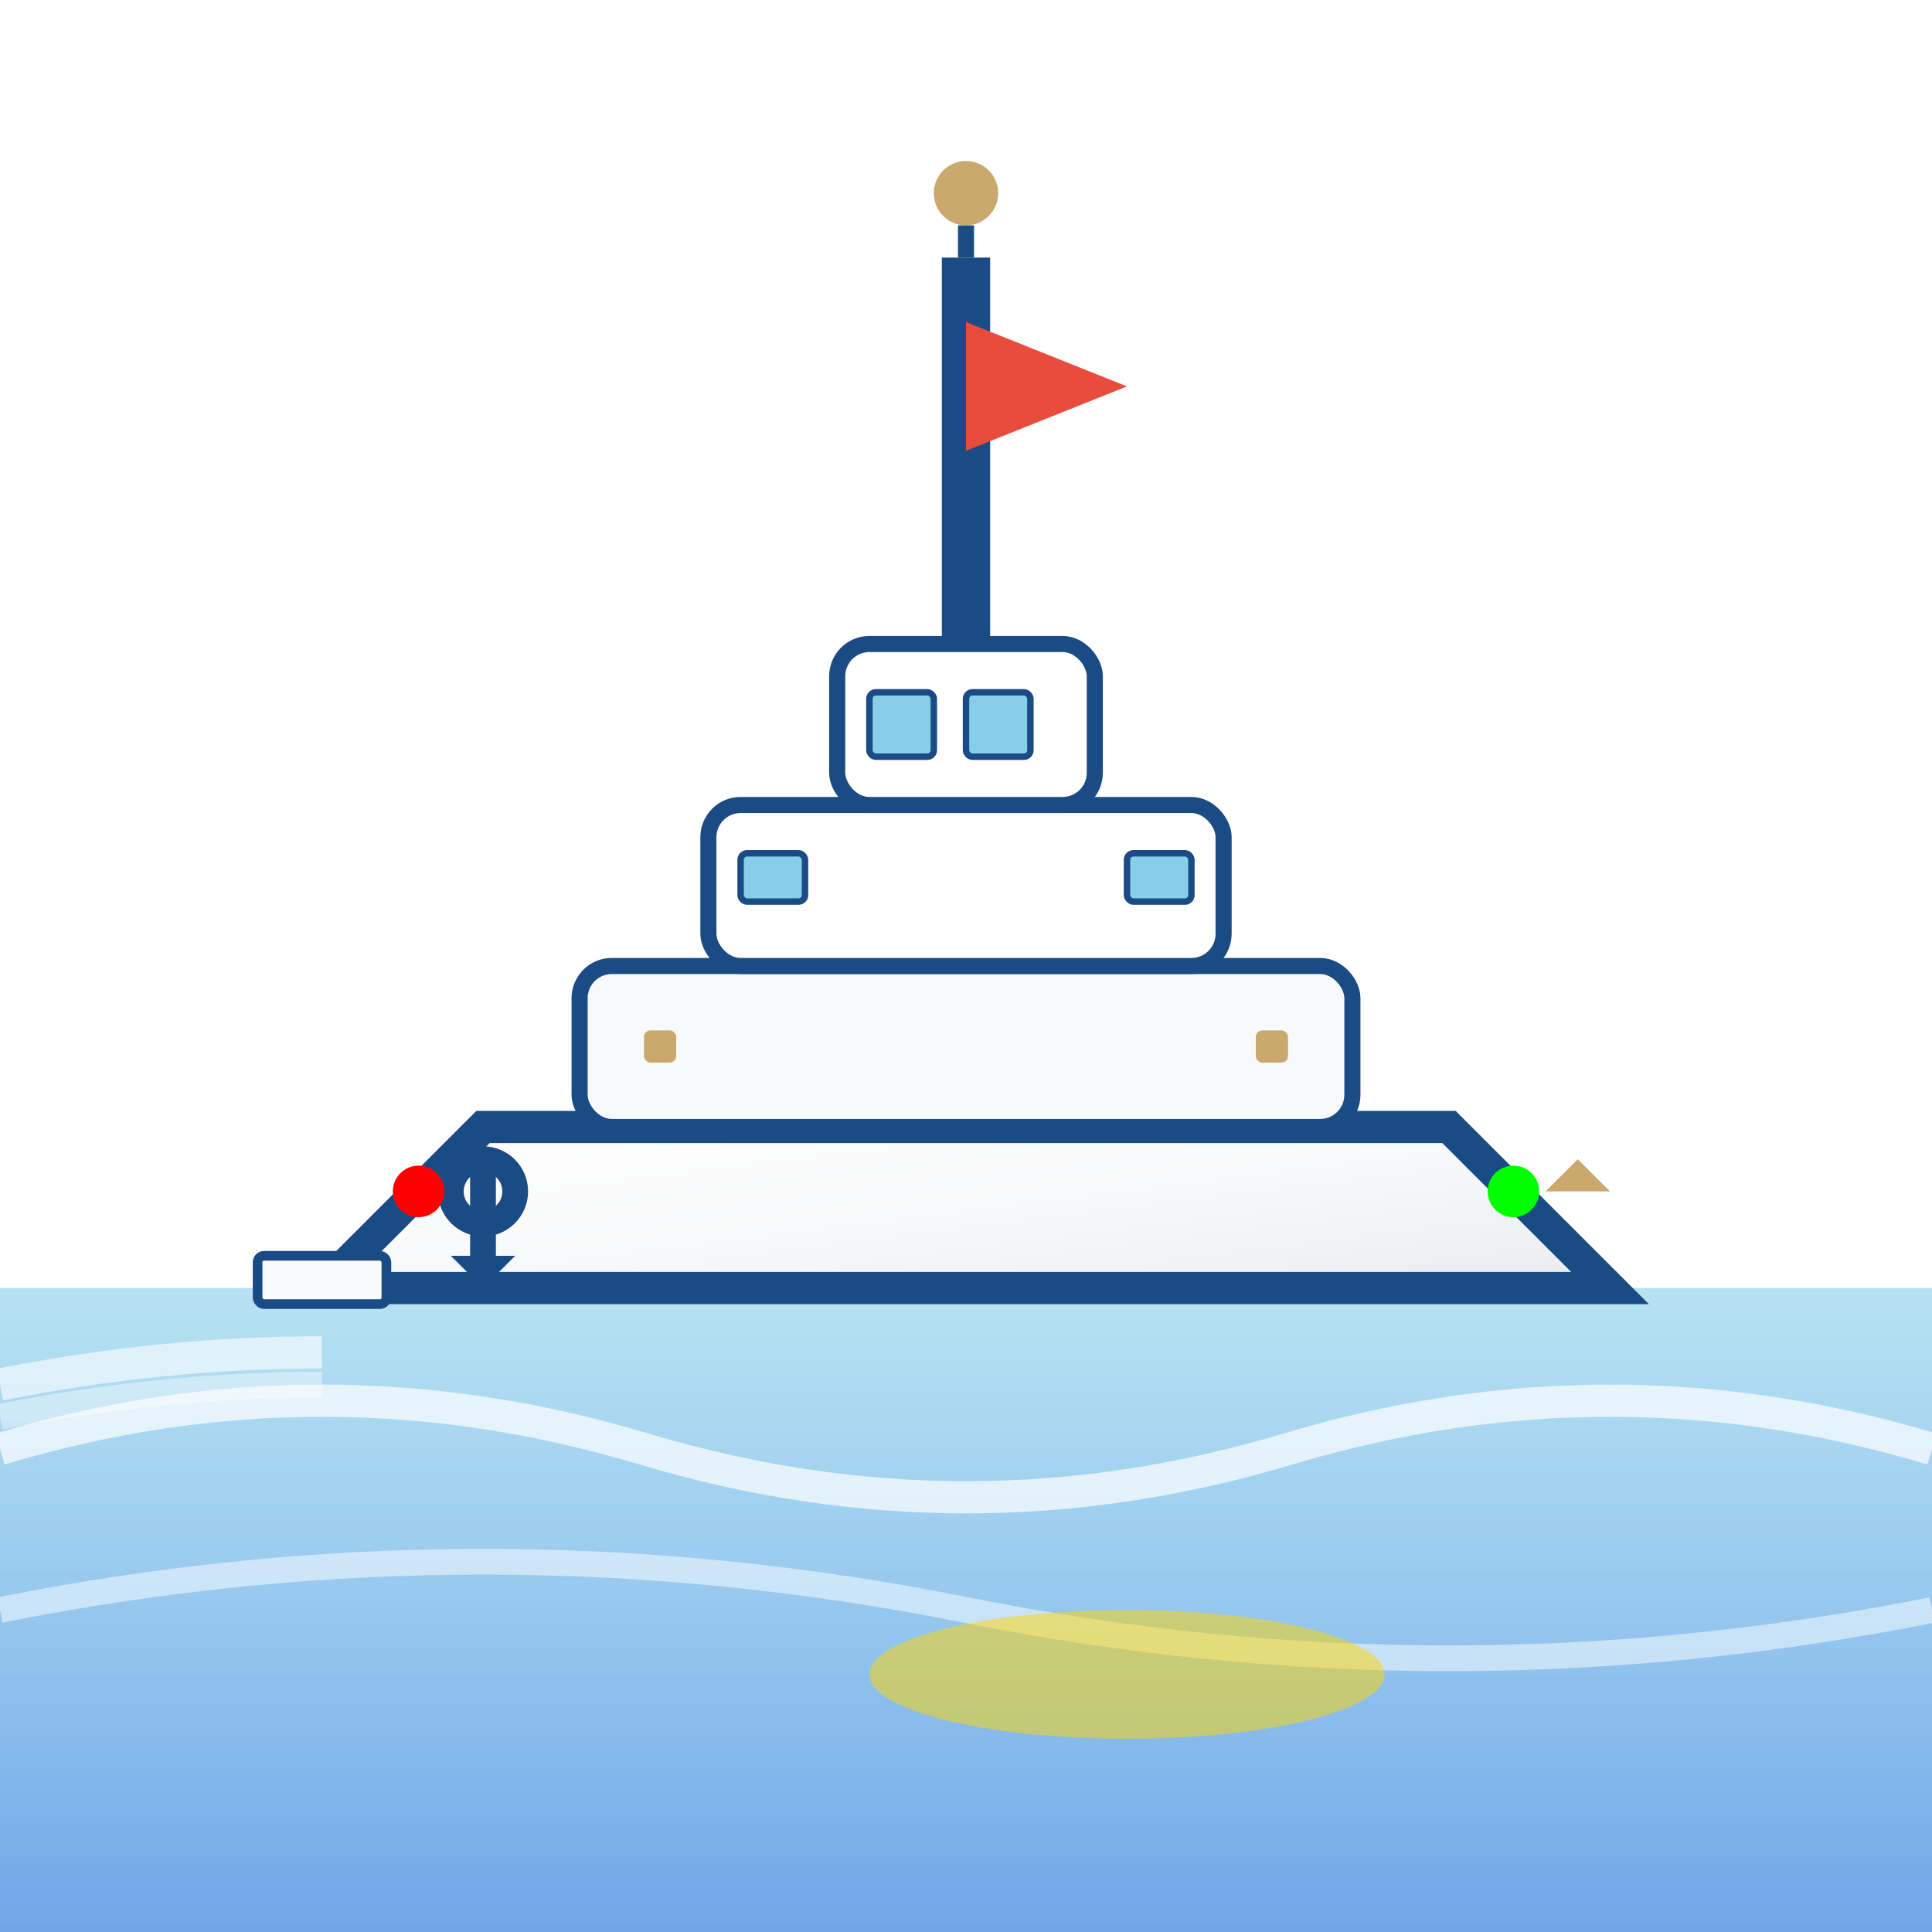 <svg width="60" height="60" viewBox="0 0 60 60" fill="none" xmlns="http://www.w3.org/2000/svg">
  <defs>
    <linearGradient id="yachtBodyGradient" x1="0%" y1="0%" x2="100%" y2="100%">
      <stop offset="0%" style="stop-color:#ffffff;stop-opacity:1" />
      <stop offset="50%" style="stop-color:#f8f9fa;stop-opacity:1" />
      <stop offset="100%" style="stop-color:#e9ecef;stop-opacity:1" />
    </linearGradient>
    <linearGradient id="waterGradient" x1="0%" y1="0%" x2="0%" y2="100%">
      <stop offset="0%" style="stop-color:#87ceeb;stop-opacity:0.6" />
      <stop offset="100%" style="stop-color:#4a90e2;stop-opacity:0.8" />
    </linearGradient>
    <filter id="dropShadow">
      <feDropShadow dx="1" dy="2" stdDeviation="1" flood-opacity="0.3"/>
    </filter>
  </defs>
  
  <!-- Water background -->
  <rect x="0" y="40" width="60" height="20" fill="url(#waterGradient)"/>
  
  <!-- Water waves -->
  <path d="M0 45 Q10 42 20 45 T40 45 T60 45" stroke="#ffffff" stroke-width="1" fill="none" opacity="0.7"/>
  <path d="M0 50 Q15 47 30 50 T60 50" stroke="#ffffff" stroke-width="0.8" fill="none" opacity="0.5"/>
  
  <!-- Main yacht hull -->
  <path d="M10 40 L50 40 L45 35 L15 35 Z" fill="url(#yachtBodyGradient)" stroke="#1a4b84" stroke-width="1" filter="url(#dropShadow)"/>
  
  <!-- Deck levels -->
  <rect x="18" y="30" width="24" height="5" rx="1" fill="#f8f9fa" stroke="#1a4b84" stroke-width="0.5"/>
  <rect x="22" y="25" width="16" height="5" rx="1" fill="#ffffff" stroke="#1a4b84" stroke-width="0.5"/>
  
  <!-- Bridge/Wheelhouse -->
  <rect x="26" y="20" width="8" height="5" rx="1" fill="#ffffff" stroke="#1a4b84" stroke-width="0.5"/>
  
  <!-- Windows -->
  <rect x="27" y="21.5" width="2" height="2" rx="0.2" fill="#87ceeb" stroke="#1a4b84" stroke-width="0.2"/>
  <rect x="30" y="21.5" width="2" height="2" rx="0.2" fill="#87ceeb" stroke="#1a4b84" stroke-width="0.2"/>
  
  <!-- Side windows -->
  <rect x="23" y="26.5" width="2" height="1.5" rx="0.2" fill="#87ceeb" stroke="#1a4b84" stroke-width="0.2"/>
  <rect x="35" y="26.5" width="2" height="1.5" rx="0.2" fill="#87ceeb" stroke="#1a4b84" stroke-width="0.2"/>
  
  <!-- Mast -->
  <line x1="30" y1="20" x2="30" y2="8" stroke="#1a4b84" stroke-width="1.5"/>
  
  <!-- Flag -->
  <path d="M30 10 L35 12 L30 14 Z" fill="#e74c3c"/>
  
  <!-- Anchor -->
  <circle cx="15" cy="37" r="1" fill="none" stroke="#1a4b84" stroke-width="0.8"/>
  <line x1="15" y1="36" x2="15" y2="39" stroke="#1a4b84" stroke-width="0.8"/>
  <path d="M14 39 L16 39 L15 40 Z" fill="#1a4b84"/>
  
  <!-- Propeller wake -->
  <path d="M10 42 Q5 42 0 43" stroke="#ffffff" stroke-width="1" fill="none" opacity="0.6"/>
  <path d="M10 43 Q5 43 0 44" stroke="#ffffff" stroke-width="0.8" fill="none" opacity="0.4"/>
  
  <!-- Navigation lights -->
  <circle cx="47" cy="37" r="0.8" fill="#00ff00"/> <!-- Starboard (green) -->
  <circle cx="13" cy="37" r="0.8" fill="#ff0000"/> <!-- Port (red) -->
  
  <!-- Deck details -->
  <rect x="20" y="32" width="1" height="1" rx="0.2" fill="#c9a96e"/> <!-- Cleat -->
  <rect x="39" y="32" width="1" height="1" rx="0.2" fill="#c9a96e"/> <!-- Cleat -->
  
  <!-- Radar/Antenna -->
  <circle cx="30" cy="6" r="1" fill="#c9a96e"/>
  <line x1="30" y1="7" x2="30" y2="8" stroke="#1a4b84" stroke-width="0.5"/>
  
  <!-- Swim platform -->
  <rect x="8" y="39" width="4" height="1.5" rx="0.2" fill="#f8f9fa" stroke="#1a4b84" stroke-width="0.3"/>
  
  <!-- Bow decoration -->
  <path d="M48 37 L50 37 L49 36 Z" fill="#c9a96e"/>
  
  <!-- Sun reflection -->
  <ellipse cx="35" cy="52" rx="8" ry="2" fill="#ffd700" opacity="0.5"/>
</svg>

